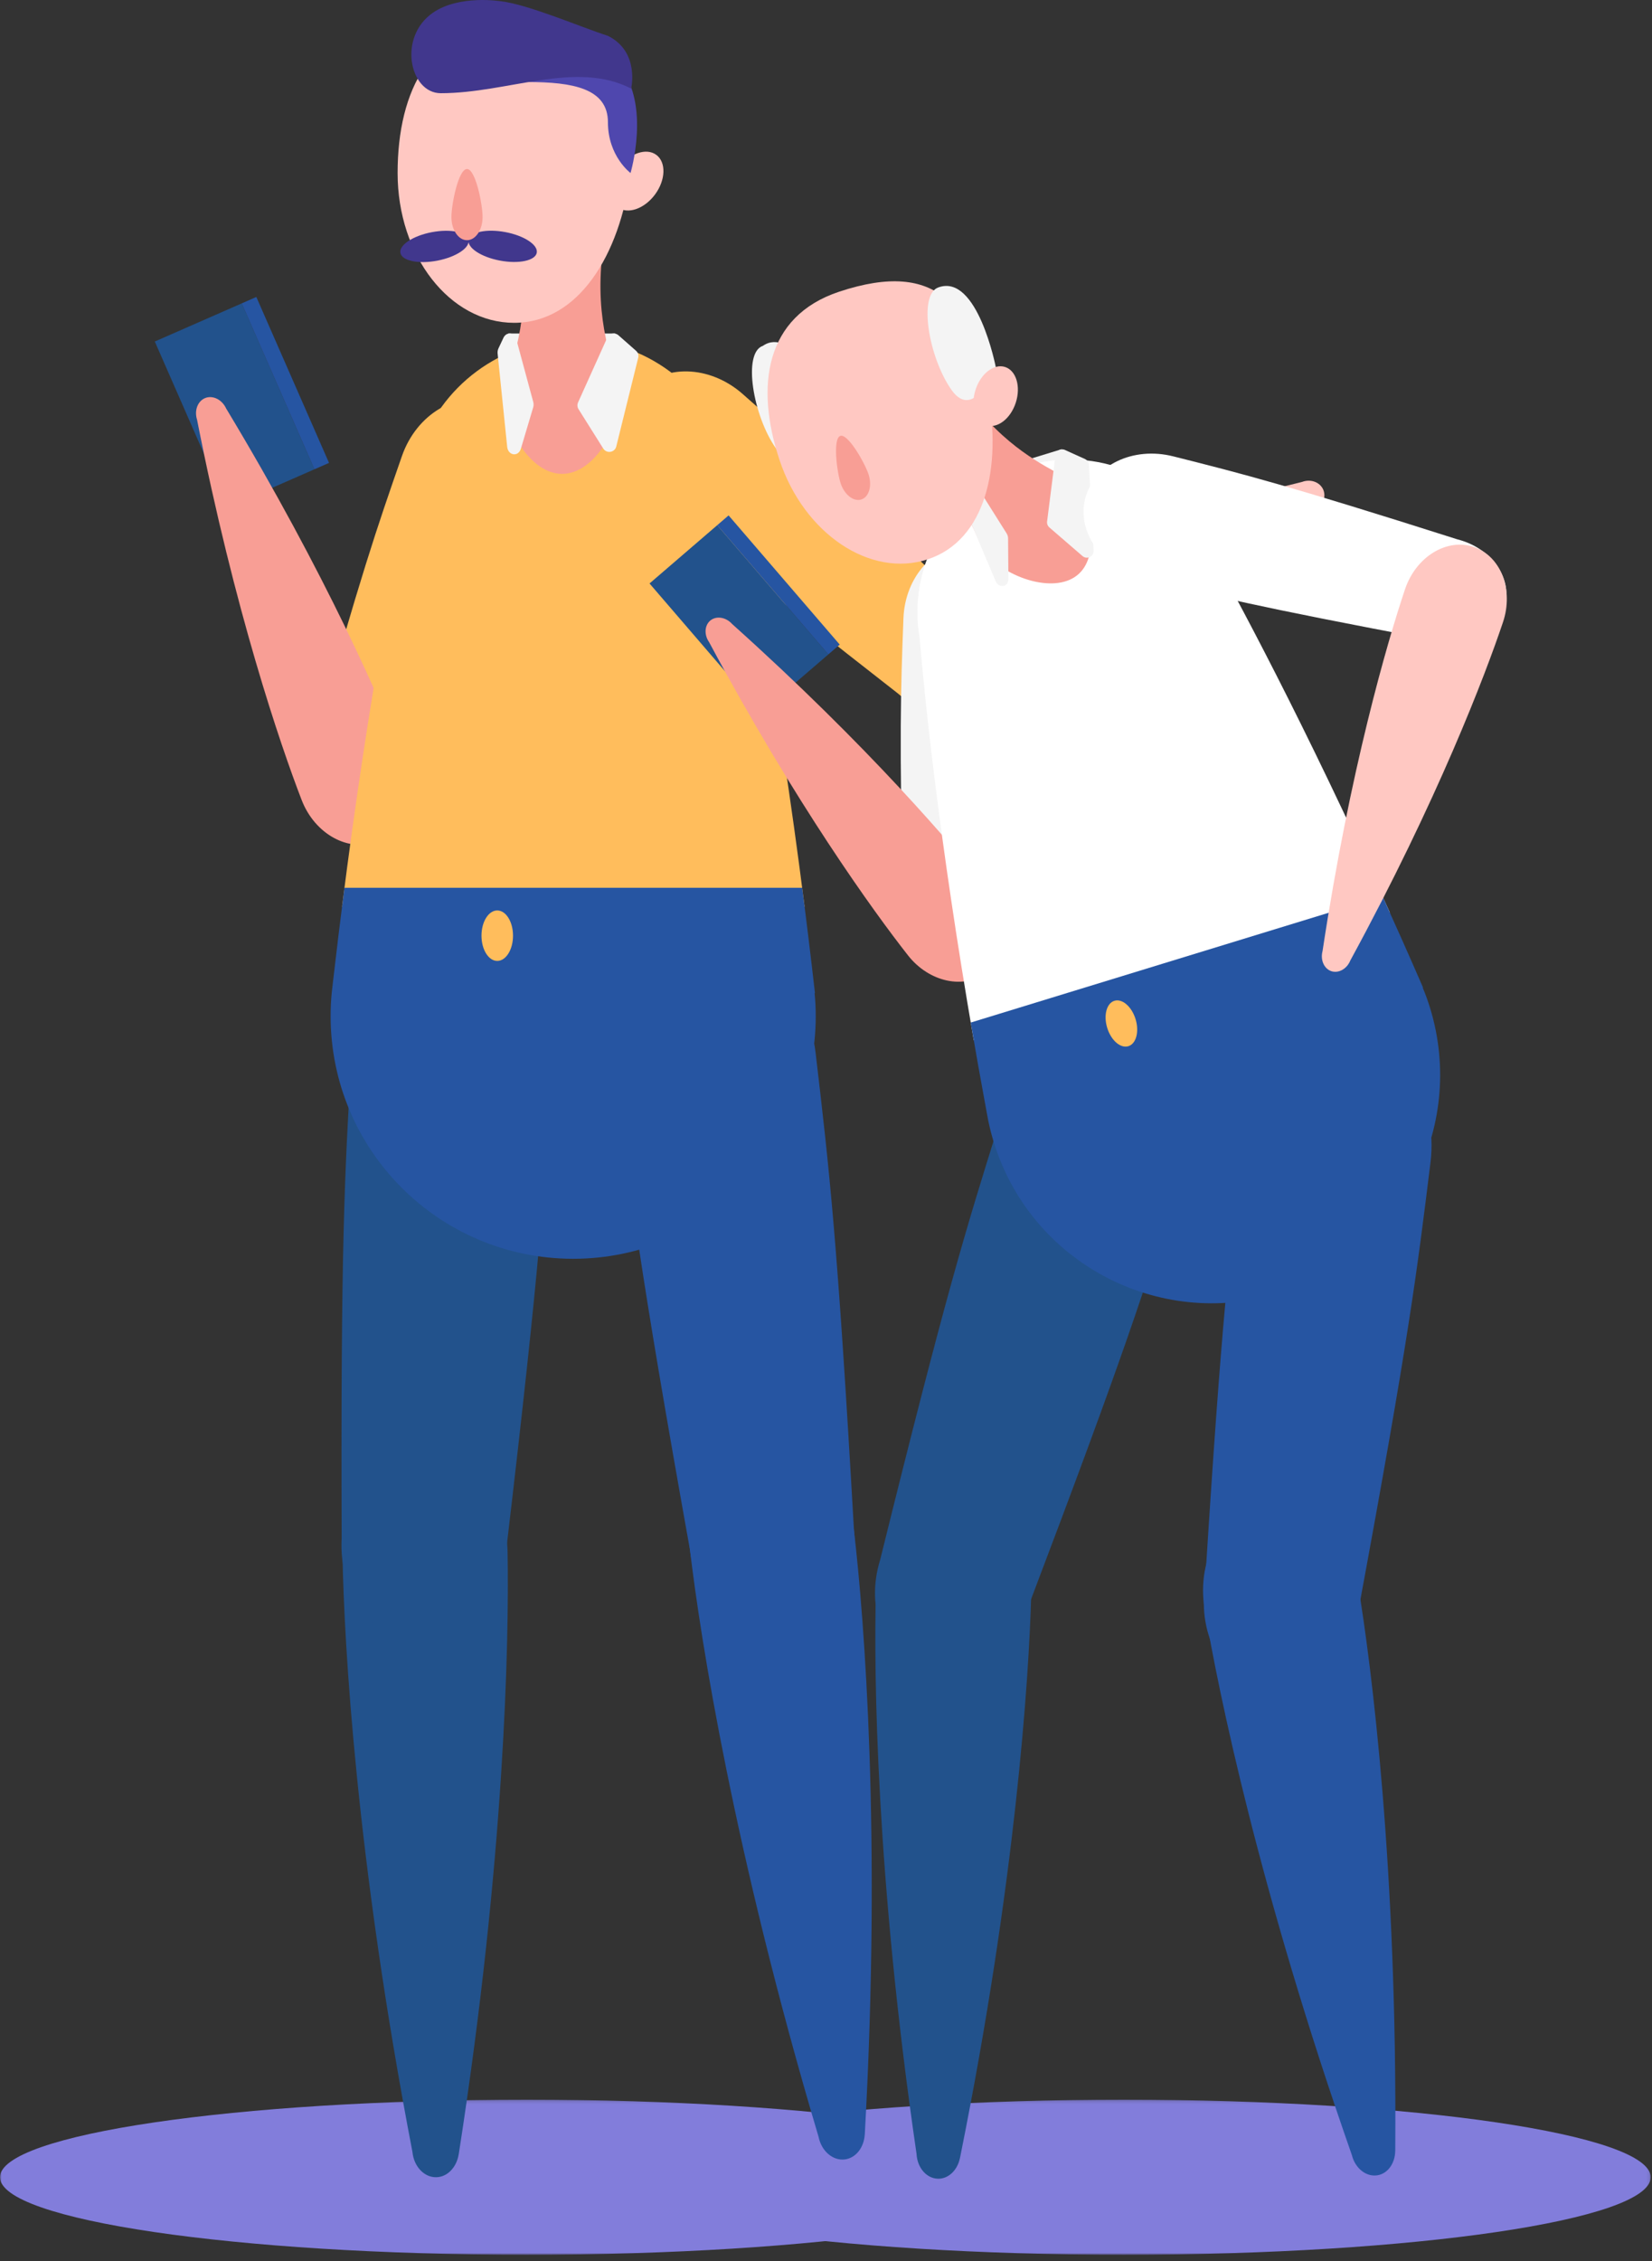 <?xml version="1.0" encoding="UTF-8"?>
<svg width="500px" height="684px" viewBox="0 0 500 684" version="1.1" xmlns="http://www.w3.org/2000/svg" xmlns:xlink="http://www.w3.org/1999/xlink">
    <rect x="0" y="0" width="500" height="684" fill="#333333" stroke="none"/>
    <!-- Generator: Sketch 60 (88103) - https://sketch.com -->
    <title>graphic/blobs/mobile-users</title>
    <desc>Created with Sketch.</desc>
    <defs>
        <linearGradient x1="50%" y1="0%" x2="50%" y2="100%" id="linearGradient-1">
            <stop stop-color="#E1E0FF" offset="0%"></stop>
            <stop stop-color="#E9EFFF" offset="100%"></stop>
        </linearGradient>
        <polygon id="path-2" points="0 0.174 318.888 0.174 318.888 47.09 0 47.09"></polygon>
        <polygon id="path-4" points="0 0.174 318.888 0.174 318.888 47.09 0 47.09"></polygon>
    </defs>
    <g id="graphic/blobs/mobile-users" stroke="none" stroke-width="1" fill="none" fill-rule="evenodd">
        <g id="Group">
            <path d="M318.733,4.142 C370.239,14.677 463.744,298.219 351.226,321.864 C238.709,345.509 45.641,315.894 18.879,263.067 C-7.883,210.24 -14.408,45.364 55.075,24.753 C124.558,4.142 267.227,-6.393 318.733,4.142 Z" id="Path-2-Copy" fill="url(#linearGradient-1)" opacity="0" transform="translate(202.151, 165.051) scale(-1, 1) translate(-202.151, -165.051) "></path>
            <path d="M394.316,17.188 C457.93,29.876 573.417,371.359 434.448,399.836 C295.48,428.313 57.027,392.646 23.974,329.024 C-9.08,265.402 -17.138,66.833 68.679,42.011 C154.496,17.188 330.702,4.5 394.316,17.188 Z" id="Path-2" fill="#D4D3FF" opacity="0" transform="translate(250.329, 210.978) scale(1, -1) translate(-250.329, -210.978) "></path>
            <g id="Group-101">
                <g id="Group-3" transform="translate(0, 635.026)">
                    <mask id="mask-3" fill="white">
                        <use xlink:href="#path-2"></use>
                    </mask>
                    <g id="Clip-2"></g>
                    <path d="M318.888,23.633 C318.888,36.587 247.504,47.09 159.444,47.09 C71.387,47.09 -0.001,36.587 -0.001,23.633 C-0.001,10.678 71.387,0.174 159.444,0.174 C247.504,0.174 318.888,10.678 318.888,23.633" id="Fill-1" fill="#827DDB" mask="url(#mask-3)"></path>
                </g>
                <g id="Group-3" transform="translate(180.723, 635.026)">
                    <mask id="mask-5" fill="white">
                        <use xlink:href="#path-4"></use>
                    </mask>
                    <g id="Clip-2"></g>
                    <path d="M318.888,23.633 C318.888,36.587 247.504,47.09 159.444,47.09 C71.387,47.09 -0.001,36.587 -0.001,23.633 C-0.001,10.678 71.387,0.174 159.444,0.174 C247.504,0.174 318.888,10.678 318.888,23.633" id="Fill-1" fill="#827DDB" mask="url(#mask-5)"></path>
                </g>
                <polygon id="Fill-4" fill="#F4F4F4" points="153.877 100.891 186.175 100.891 189.63 110.148 152.618 110.148"></polygon>
                <path d="M153.628,469.554 C154.117,496.688 152.73,562.325 138.932,651.132 C138.9,651.37 138.85,651.586 138.817,651.826 L138.809,651.826 C138.162,655.666 135.417,658.596 132.037,658.658 C128.364,658.722 125.271,655.402 124.836,651.058 L124.836,651.038 C107.891,562.959 104.147,497.545 103.658,470.452 C103.357,453.702 114.294,439.933 128.098,439.684 C141.902,439.437 153.327,452.804 153.628,469.554" id="Fill-6" fill="#22528C"></path>
                <polygon id="Fill-8" fill="#22528C" points="68.85 153.504 95.163 141.971 73.167 91.778 46.851 103.316"></polygon>
                <polygon id="Fill-10" fill="#2655A2" points="95.166 141.971 99.583 140.034 77.581 89.843 73.166 91.78"></polygon>
                <path d="M166.874,323.79 C164.846,359.4 163.655,380.275 153.301,468.196 C152.349,484.919 140.411,497.855 126.628,497.07 C112.846,496.282 102.453,482.078 103.407,465.352 C103.109,376.822 104.297,355.95 106.325,320.338 C107.483,300.05 121.971,284.378 138.692,285.33 C155.414,286.283 168.027,303.5 166.874,323.79" id="Fill-12" fill="#22528C"></path>
                <path d="M125.124,239.957 C121.501,250.337 111.528,256.33 102.842,253.304 C94.17,250.302 90.053,239.429 93.683,229.027 C93.692,229.005 93.692,229.005 93.696,228.988 C109.439,173.062 113.954,160.08 121.659,137.944 C126.065,125.337 138.153,118.09 148.706,121.75 C159.236,125.404 164.214,138.599 159.814,151.183 L159.786,151.265 C152.094,173.361 147.553,186.355 125.124,239.957" id="Fill-14" fill="#FFBD5C"></path>
                <path d="M91.29,241.992 C84.885,225.418 70.986,184.681 59.628,126.905 L59.595,126.824 C58.782,124.078 59.877,121.282 62.158,120.394 C64.446,119.529 67.129,120.875 68.387,123.45 L68.419,123.533 C98.819,173.965 115.883,213.402 122.302,230.019 C122.311,230.039 122.311,230.039 122.317,230.058 C126.271,240.339 122.534,251.318 113.972,254.625 C105.403,257.913 95.244,252.275 91.29,241.992" id="Fill-16" fill="#F89E95"></path>
                <path d="M222.028,144.336 C222.006,144.29 222.006,144.249 222.006,144.225 C221.682,142.085 221.205,139.962 220.578,137.929 L220.578,137.886 C220.405,137.129 220.318,136.761 220.318,136.761 L220.231,136.782 C213.89,117.022 195.363,102.716 173.482,102.716 C151.623,102.716 133.096,116.998 126.733,136.761 C126.733,136.761 126.711,136.823 126.69,136.932 C125.802,139.661 125.175,142.474 124.807,145.394 C120.902,163.38 111.808,208.735 103.523,274.288 L243.522,274.288 C235.059,207.404 225.776,161.544 222.028,144.336" id="Fill-18" fill="#FFBD5C"></path>
                <path d="M187.659,119.79 C187.659,129.487 179.802,143.36 170.126,143.36 C160.453,143.36 152.618,129.487 152.618,119.79 C152.618,117.758 152.965,115.786 153.614,113.971 C153.633,113.903 153.657,113.839 153.679,113.776 C156.189,106.201 161.319,91.224 156.599,68.52 L156.62,68.52 C155.93,66.83 155.538,64.97 155.538,63.023 C155.538,54.947 162.076,48.413 170.126,48.413 C178.201,48.413 184.735,54.947 184.735,63.023 C184.735,64.97 184.367,66.83 183.653,68.52 C178.936,91.224 184.088,106.201 186.598,113.776 C186.62,113.839 186.639,113.903 186.663,113.971 C187.312,115.786 187.659,117.758 187.659,119.79" id="Fill-20" fill="#F89E95"></path>
                <path d="M258.458,462.962 C261.626,489.916 266.73,555.367 261.776,645.102 C261.769,645.342 261.741,645.563 261.735,645.803 L261.726,645.803 C261.462,649.69 259.018,652.878 255.662,653.274 C252.01,653.703 248.606,650.703 247.744,646.424 L247.742,646.403 C222.175,560.429 211.983,495.706 208.821,468.792 C206.867,452.157 216.39,437.375 230.101,435.763 C243.812,434.15 256.503,446.325 258.458,462.962" id="Fill-22" fill="#2655A2"></path>
                <path d="M246.856,318.536 C251.02,353.959 253.46,374.724 258.476,463.112 C260.431,479.747 250.91,494.553 237.199,496.164 C223.488,497.774 210.794,485.582 208.84,468.943 C193.231,381.801 190.79,361.039 186.628,325.613 C184.253,305.429 195.813,287.487 212.448,285.532 C229.081,283.578 244.484,298.351 246.856,318.536" id="Fill-24" fill="#2655A2"></path>
                <path d="M190.84,52.342 C194.288,25.848 189.755,7.023 155.592,7.023 C130.49,7.023 120.341,27.313 120.341,52.342 C120.341,77.372 136.124,97.66 155.592,97.66 C175.06,97.66 187.613,77.164 190.84,52.342" id="Fill-26" fill="#FFC8C2"></path>
                <path d="M198.63,46.844 C201.656,49.067 201.496,54.423 198.276,58.808 C195.053,63.193 189.988,64.944 186.963,62.721 C183.937,60.499 184.097,55.142 187.318,50.757 C190.542,46.372 195.607,44.621 198.63,46.844" id="Fill-28" fill="#FFC8C2"></path>
                <path d="M100.716,297.569 C101.87,287.492 103.054,277.822 104.253,268.569 L242.791,268.569 C244.1,278.703 245.399,289.325 246.658,300.448 L246.548,300.448 C246.786,302.742 246.894,305.058 246.894,307.395 C246.894,347.933 214.02,380.809 173.481,380.809 C132.921,380.809 100.067,347.933 100.067,307.395 C100.067,305.058 100.175,302.742 100.394,300.448 C100.5,299.474 100.608,298.519 100.716,297.569" id="Fill-30" fill="#2655A2"></path>
                <path d="M145.729,283.063 C145.729,287.279 147.866,290.699 150.5,290.699 C153.136,290.699 155.27,287.279 155.27,283.063 C155.27,278.847 153.136,275.428 150.5,275.428 C147.866,275.428 145.729,278.847 145.729,283.063" id="Fill-32" fill="#FFBD5C"></path>
                <path d="M174.958,121.741 L183.786,102.167 C184.384,100.838 186.1,100.47 187.193,101.434 L192.491,106.104 C193.097,106.639 193.355,107.466 193.16,108.251 L186.524,135.065 C186.063,136.922 183.6,137.316 182.583,135.697 L175.099,123.784 C174.714,123.17 174.66,122.404 174.958,121.741" id="Fill-34" fill="#F4F4F4"></path>
                <path d="M161.391,121.585 L156.275,102.678 C155.695,100.539 153.286,100.247 152.364,102.204 L150.872,105.377 C150.645,105.857 150.552,106.418 150.611,106.969 L153.504,135.168 C153.783,137.872 156.894,138.291 157.655,135.725 L161.372,123.262 C161.532,122.721 161.538,122.133 161.391,121.585" id="Fill-36" fill="#F4F4F4"></path>
                <path d="M293.892,184.908 C302.134,192.187 303.911,203.686 297.822,210.581 C291.769,217.477 280.142,217.178 271.887,209.884 L271.853,209.854 C226.032,174.136 215.721,165.051 198.14,149.548 C188.137,140.704 185.996,126.775 193.375,118.39 C200.738,110.021 214.834,110.402 224.824,119.23 L224.887,119.29 C242.438,134.763 252.748,143.881 293.892,184.908" id="Fill-38" fill="#FFBD5C"></path>
                <path d="M287.837,180.966 C303,174.075 340.406,158.962 394.116,145.785 L394.191,145.751 C396.726,144.855 399.451,145.844 400.47,148.069 C401.468,150.3 400.407,152.999 398.072,154.33 L397.996,154.365 C352.721,186.124 316.793,204.324 301.593,211.23 C301.578,211.239 301.578,211.239 301.558,211.247 C292.15,215.505 281.48,212.174 277.684,203.822 C273.901,195.459 278.428,185.224 287.837,180.966" id="Fill-40" fill="#FFC8C2"></path>
                <path d="M199.436,283.957 C201.998,280.849 204.474,277.882 206.864,275.053 L241.064,298.64 C239.097,302.185 237.017,305.888 234.816,309.747 L234.788,309.728 C234.327,310.52 233.831,311.299 233.301,312.063 C224.139,325.35 208.593,330.529 198.585,323.627 C188.571,316.723 187.891,300.352 197.053,287.068 C197.583,286.301 198.131,285.559 198.704,284.845 C198.951,284.544 199.193,284.252 199.436,283.957" id="Fill-42" fill="#2655A2"></path>
                <path d="M159.704,24.818 C173.266,24.818 183.997,26.706 183.997,36.988 C183.997,47.273 190.84,52.342 190.84,52.342 C190.84,52.342 196.957,31.792 187.659,20.33 C178.359,8.87 147.712,24.818 159.704,24.818" id="Fill-44" fill="#4F47AE"></path>
                <path d="M183.996,10.843 C176.246,8.38 159.74,1.277 151.507,0.368 C151.507,0.368 139.021,-1.668 131.033,3.848 C120.287,11.27 124.036,28.199 133.399,28.199 C153.743,28.199 174.222,18.165 191.028,26.797 C191.028,26.797 193.686,15.653 183.996,10.843" id="Fill-46" fill="#41378D"></path>
                <path d="M141.819,72.586 C142.274,74.966 138.023,77.773 132.327,78.862 C126.63,79.949 121.646,78.901 121.191,76.52 C120.739,74.142 124.987,71.33 130.684,70.244 C136.38,69.157 141.367,70.205 141.819,72.586" id="Fill-48" fill="#41378D"></path>
                <path d="M162.458,76.468 C162.01,78.849 157.028,79.909 151.327,78.838 C145.631,77.767 141.374,74.966 141.82,72.585 C142.268,70.205 147.252,69.144 152.951,70.215 C158.649,71.287 162.906,74.087 162.458,76.468" id="Fill-50" fill="#41378D"></path>
                <path d="M146.057,65.678 C146.057,61.822 143.945,51.13 141.341,51.13 C138.739,51.13 136.629,61.822 136.629,65.678 C136.629,69.537 138.739,72.665 141.341,72.665 C143.945,72.665 146.057,69.537 146.057,65.678" id="Fill-52" fill="#F89E95"></path>
                <polygon id="Fill-57" fill="#F4F4F4" points="292.201 144.82 321.255 135.914 326.915 143.287 293.619 153.494"></polygon>
                <path d="M312.118,482.265 C311.436,507.793 307.365,569.429 290.654,652.322 C290.615,652.547 290.559,652.748 290.52,652.971 L290.513,652.971 C289.743,656.553 287.037,659.194 283.858,659.107 C280.404,659.016 277.636,655.763 277.411,651.664 L277.411,651.642 C265.191,568.137 264.427,506.49 265.109,481.006 C265.533,465.249 276.393,452.766 289.377,453.114 C302.363,453.462 312.54,466.509 312.118,482.265" id="Fill-59" fill="#22528C"></path>
                <polygon id="Fill-61" fill="#22528C" points="230.22 215.6 250.712 197.967 217.081 158.881 196.589 176.514"></polygon>
                <polygon id="Fill-63" fill="#2655A2" points="250.712 197.966 254.155 195.005 220.519 155.922 217.08 158.881"></polygon>
                <path d="M356.731,357.191 C346.726,389.227 340.862,408.005 311.283,485.875 C306.584,500.919 292.726,509.99 280.327,506.118 C267.929,502.246 261.696,486.901 266.397,471.855 C286.395,390.991 292.261,372.214 302.266,340.182 C307.967,321.928 324.777,310.942 339.821,315.641 C354.863,320.339 362.434,338.94 356.731,357.191" id="Fill-65" fill="#22528C"></path>
                <path d="M304.686,277.851 C304.288,288.188 296.973,296.33 288.322,296.003 C279.693,295.694 272.99,287.047 273.388,276.691 L273.388,276.648 C272.128,221.997 272.609,209.076 273.438,187.036 C273.923,174.481 282.798,164.629 293.3,165.01 C303.779,165.393 311.895,175.89 311.411,188.426 L311.406,188.508 C310.582,210.506 310.08,223.447 304.686,277.851" id="Fill-67" fill="#F4F4F4"></path>
                <path d="M274.811,289.013 C264.48,275.869 240.74,243.056 214.591,194.214 L214.539,194.149 C213.047,191.902 213.264,189.084 215.067,187.658 C216.887,186.249 219.672,186.719 221.514,188.69 L221.564,188.755 C262.822,225.741 289.05,256.509 299.406,269.688 C299.419,269.703 299.419,269.703 299.432,269.72 C305.825,277.878 305.488,288.788 298.698,294.121 C291.9,299.443 281.204,297.173 274.811,289.013" id="Fill-69" fill="#F89E95"></path>
                <path d="M365.488,165.106 C365.458,165.071 365.445,165.034 365.44,165.015 C364.555,163.175 363.544,161.401 362.417,159.743 C362.41,159.723 362.404,159.704 362.404,159.704 C362.04,159.07 361.86,158.762 361.86,158.762 L361.789,158.808 C350.636,142.781 330.023,135.02 310.341,141.054 C290.676,147.081 277.948,165.041 277.673,184.572 C277.673,184.572 277.671,184.637 277.682,184.738 C277.634,187.437 277.846,190.141 278.322,192.872 C279.77,210.126 284.097,253.436 294.721,314.69 L420.661,276.081 C394.607,218.248 373.608,179.555 365.488,165.106" id="Fill-71" fill="#FFFFFF"></path>
                <path d="M323.721,146.126 C329.877,152.861 333.223,167.481 326.5,173.621 C319.782,179.764 305.537,175.102 299.381,168.364 C298.089,166.951 297.081,165.364 296.377,163.689 C296.351,163.631 296.325,163.572 296.299,163.512 C293.235,156.657 287.294,142.998 269.607,130.22 L269.622,130.209 C268.068,129.476 266.616,128.428 265.38,127.076 C260.257,121.468 260.647,112.78 266.241,107.668 C271.849,102.545 280.539,102.939 285.662,108.547 C286.898,109.9 287.824,111.425 288.4,113.051 C299.531,131.818 312.614,138.951 319.168,142.62 C319.222,142.652 319.278,142.682 319.336,142.713 C320.94,143.563 322.429,144.713 323.721,146.126" id="Fill-73" fill="#F89E95"></path>
                <path d="M410.979,479.08 C415.171,504.273 422.915,565.555 422.296,650.113 C422.3,650.34 422.285,650.55 422.29,650.775 L422.281,650.777 C422.207,654.442 420.054,657.547 416.918,658.069 C413.507,658.636 410.172,655.97 409.169,651.989 L409.165,651.968 C381.267,572.319 368.775,511.949 364.591,486.796 C362.005,471.249 370.29,456.928 383.102,454.794 C395.917,452.664 408.392,463.531 410.979,479.08" id="Fill-75" fill="#2655A2"></path>
                <path d="M432.958,351.66 C428.852,384.969 426.443,404.491 411.287,486.402 C409.36,502.043 397.351,513.449 384.458,511.861 C371.567,510.27 362.687,496.288 364.617,480.647 C369.81,397.509 372.218,377.985 376.326,344.676 C378.666,325.699 393.236,311.88 408.878,313.808 C424.519,315.737 435.298,332.679 432.958,351.66" id="Fill-77" fill="#2655A2"></path>
                <path d="M298.618,336.408 C296.876,327.026 295.276,318.001 293.8,309.346 L418.426,271.139 C422.402,279.896 426.499,289.094 430.698,298.751 L430.6,298.78 C431.449,300.779 432.185,302.831 432.83,304.935 C444.008,341.404 423.499,380.043 387.033,391.224 C350.544,402.409 311.922,381.896 300.743,345.427 C300.101,343.323 299.56,341.213 299.12,339.088 C298.947,338.181 298.783,337.296 298.618,336.408" id="Fill-79" fill="#2655A2"></path>
                <path d="M335.111,310.946 C336.274,314.74 339.137,317.227 341.507,316.499 C343.879,315.772 344.857,312.108 343.695,308.314 C342.531,304.52 339.665,302.035 337.297,302.762 C334.925,303.49 333.947,307.152 335.111,310.946" id="Fill-81" fill="#FFBD5C"></path>
                <path d="M316.915,157.761 L319.458,137.72 C319.632,136.358 321.073,135.553 322.322,136.12 L328.375,138.86 C329.066,139.174 329.527,139.847 329.57,140.605 L330.992,166.559 C331.092,168.356 328.986,169.39 327.624,168.215 L317.604,159.562 C317.089,159.116 316.829,158.439 316.915,157.761" id="Fill-83" fill="#F4F4F4"></path>
                <path d="M304.667,161.363 L294.85,145.765 C293.737,144.003 291.489,144.403 291.201,146.418 L290.735,149.682 C290.662,150.18 290.735,150.708 290.937,151.188 L301.319,175.758 C302.314,178.113 305.228,177.632 305.208,175.115 L305.111,162.878 C305.106,162.348 304.951,161.815 304.667,161.363" id="Fill-85" fill="#F4F4F4"></path>
                <path d="M441.169,163.187 C451.199,165.721 457.646,174.569 455.532,182.962 C453.439,191.34 443.589,196.102 433.54,193.563 C433.521,193.559 433.521,193.559 433.499,193.554 C379.776,183.447 367.234,180.296 345.846,174.913 C333.665,171.833 325.87,161.105 328.421,150.913 C330.971,140.738 342.922,134.977 355.086,138.055 L355.166,138.072 C376.512,143.446 389.07,146.623 441.169,163.187" id="Fill-87" fill="#FFFFFF"></path>
                <path d="M454.893,188.241 C449.571,204.091 435.161,241.942 408.674,290.598 L408.648,290.676 C407.585,293.157 405.111,294.52 402.928,293.795 C400.752,293.048 399.618,290.46 400.255,287.839 L400.281,287.761 C408.57,232.976 419.907,194.167 425.242,178.279 C425.248,178.259 425.248,178.259 425.255,178.24 C428.568,168.418 437.873,162.718 446.058,165.466 C454.237,168.232 458.206,178.42 454.893,188.241" id="Fill-89" fill="#FFC8C2"></path>
                <path d="M230.93,104.606 C224.649,106.695 227.952,125.884 234.856,135.651 C241.761,145.415 249.537,117.452 249.537,117.452 C249.537,117.452 239.298,98.8 230.93,104.606" id="Fill-91" fill="#F4F4F4"></path>
                <path d="M298.884,118.246 C294.091,93.568 284.453,78.106 253.951,88.257 C231.542,95.711 228.507,116.841 235.942,139.187 C243.378,161.534 263.494,174.961 280.875,169.178 C298.255,163.395 303.373,141.367 298.884,118.246" id="Fill-93" fill="#FFC8C2"></path>
                <path d="M262.862,143.456 C261.718,140.011 256.657,131.094 254.333,131.869 C252.006,132.641 253.298,142.811 254.443,146.257 C255.59,149.7 258.402,151.867 260.728,151.092 C263.053,150.319 264.007,146.9 262.862,143.456" id="Fill-95" fill="#F89E95"></path>
                <path d="M284.07,86.926 C277.789,89.017 281.094,108.206 287.996,117.971 C294.903,127.737 301.383,111.022 301.383,111.022 C301.383,111.022 295.838,82.728 284.07,86.926" id="Fill-97" fill="#F4F4F4"></path>
                <path d="M304.207,111.023 C307.568,112.11 309.016,116.939 307.442,121.81 C305.869,126.682 301.867,129.751 298.504,128.665 C295.145,127.578 293.694,122.75 295.268,117.878 C296.844,113.006 300.843,109.937 304.207,111.023" id="Fill-99" fill="#FFC8C2"></path>
            </g>
        </g>
    </g>
</svg>